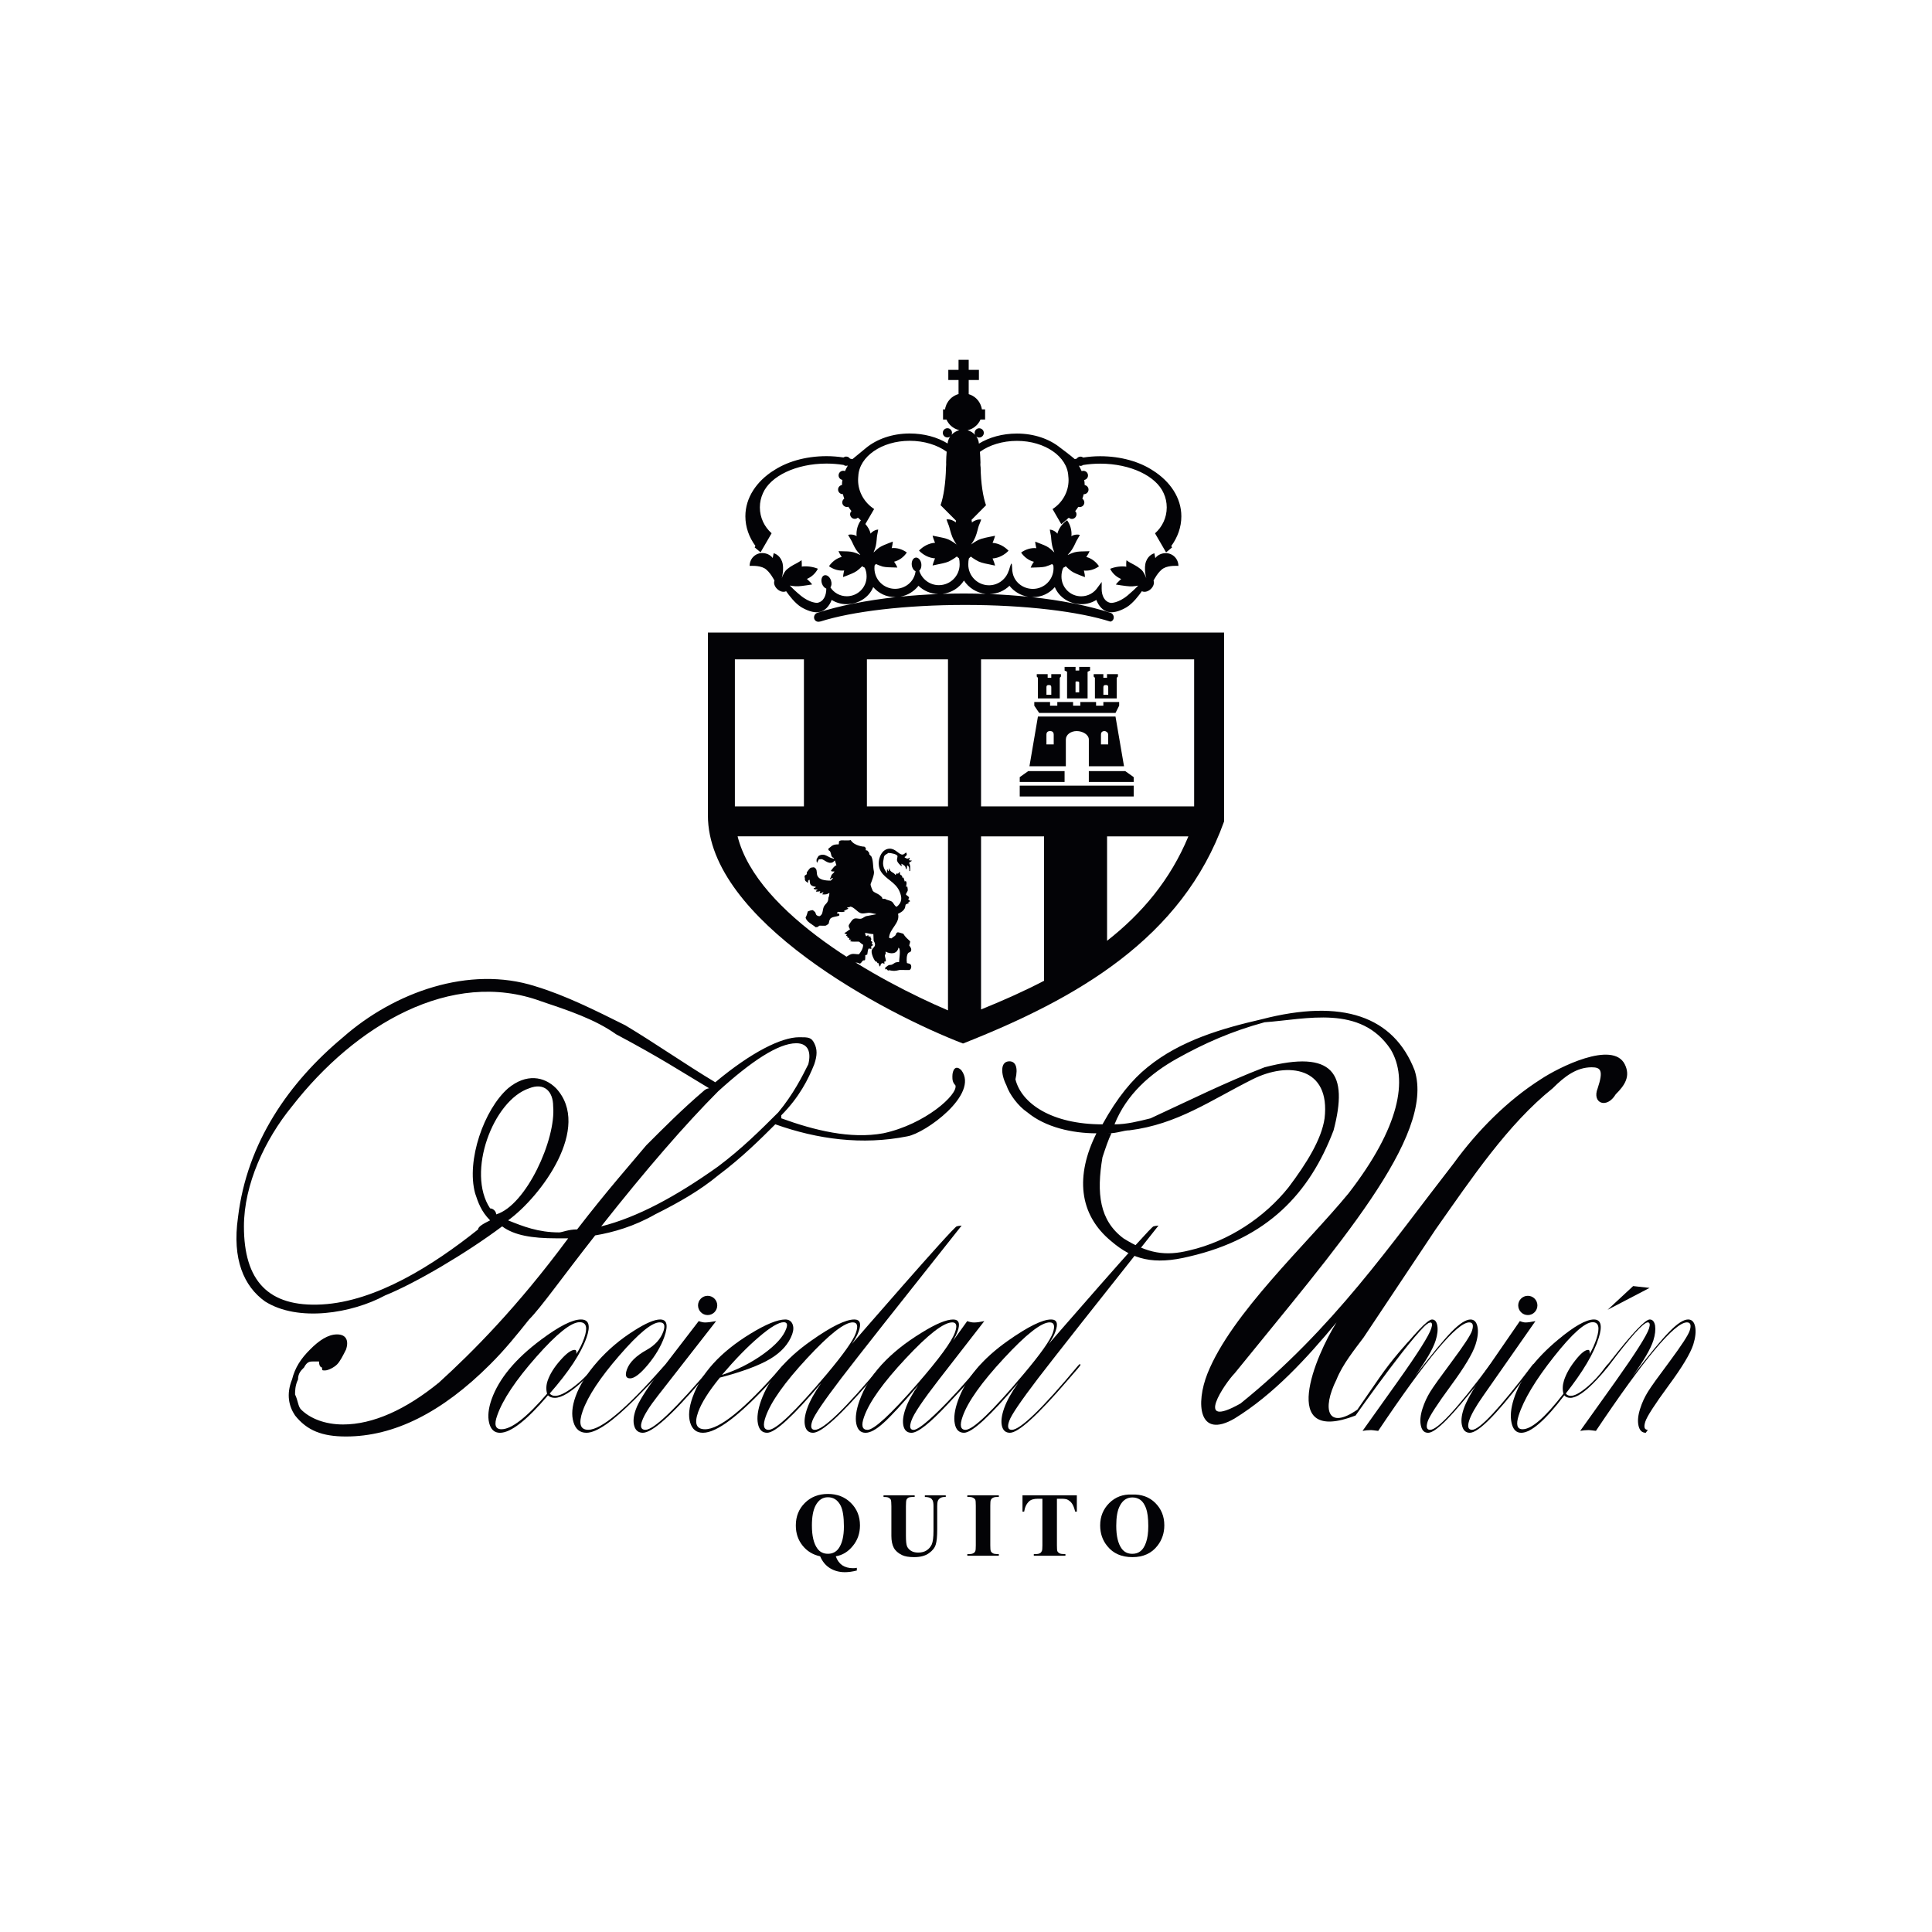 <?xml version="1.0" encoding="utf-8"?>
<!-- Generator: Adobe Illustrator 27.0.0, SVG Export Plug-In . SVG Version: 6.00 Build 0)  -->
<svg version="1.1" id="Layer_1" xmlns="http://www.w3.org/2000/svg" xmlns:xlink="http://www.w3.org/1999/xlink" x="0px" y="0px"
	 viewBox="0 0 1080 1080" style="enable-background:new 0 0 1080 1080;" xml:space="preserve">
<style type="text/css">
	.st0{fill:#030306;}
</style>
<g>
	<g>
		<g>
			<path class="st0" d="M332.7,690.6c-18.43,23.45-30.21,40.25-36.91,46.97c-6.7,8.38-13.43,16.81-21.82,25.14
				c-26.85,26.86-53.66,40.3-80.54,40.3c-13.42,0-21.79-3.34-28.5-11.76c-3.37-5.01-5.06-11.72-1.68-20.12
				c1.68-6.69,5.02-11.73,10.09-16.75c4.98-5.05,10.03-8.44,15.09-8.44c5.01,0,6.68,3.39,5.01,8.44c-1.67,3.34-3.36,6.69-5.01,8.33
				c-1.68,1.73-5.06,3.38-6.73,3.38c-1.68,0-1.68,0-1.68-1.65c0,0-1.69,0-1.69-3.37H175c-1.66,0-3.36,0-5.05,3.37
				c-1.68,1.65-3.35,3.32-3.35,6.69c-1.66,3.35-1.66,6.71-1.66,8.4c1.66,3.36,1.66,6.72,3.34,8.38c5.06,5.06,13.42,8.38,23.49,8.38
				c16.78,0,35.21-8.38,53.68-23.49c18.46-16.79,43.64-41.97,72.17-80.57h-6.75c-13.38,0-23.44-1.64-30.16-6.68
				c-20.15,15.09-48.67,31.86-65.43,38.6c-18.47,10.03-48.68,15.06-67.15,3.34c-11.75-8.4-18.45-23.5-15.09-46.97
				c5.02-41.94,28.53-75.52,58.73-100.69c28.55-25.15,70.44-40.28,107.38-28.53c16.78,5.05,33.57,13.47,50.36,21.83
				c16.76,10.04,33.54,21.8,50.33,31.87c20.12-16.79,36.9-25.18,46.94-25.18c5.07,0,6.74,0,8.41,3.35c1.7,3.38,1.7,6.74,0,11.75
				c-3.34,8.41-8.41,18.45-18.45,28.55v1.67c18.45,6.71,38.62,11.73,57.05,8.37c23.47-5.02,41.96-21.81,40.29-26.82
				c-1.69-1.7-1.69-3.37-1.69-5.06c0-3.34,1.69-6.72,5.04-3.34c10.05,13.41-20.17,35.22-30.22,36.93
				c-25.17,5.03-50.31,1.65-73.81-6.73c-8.4,8.38-18.48,18.45-31.9,28.52c-10.08,8.37-21.82,15.11-35.23,21.81
				C354.49,685.56,342.77,688.91,332.7,690.6 M273.97,682.19c-5.01-5.02-6.7-10.03-8.37-15.09c-5.04-18.45,5.03-46.99,18.43-58.74
				c10.1-8.39,20.15-6.71,26.83,0c20.17,21.84-8.36,60.42-26.83,73.83c8.41,3.38,16.81,6.73,28.52,6.73c1.72,0,5.07-1.67,10.07-1.67
				c16.81-21.83,30.22-36.9,38.61-46.97c10.06-10.07,20.12-20.17,31.89-30.24c1.66-1.67,3.32-1.67,3.32-1.67
				c-16.77-10.04-26.81-16.76-52.01-30.19c-11.73-8.38-26.82-13.39-41.94-18.46c-50.34-18.47-104.01,13.43-139.25,58.73
				c-15.12,18.46-26.88,43.64-26.88,67.13c0,30.22,13.44,45.28,43.64,43.61c30.21-1.68,62.09-21.83,87.26-41.94
				C267.27,685.56,270.63,683.86,273.97,682.19 M273.97,675.49c1.7,0,3.4,1.68,3.4,3.36c16.76-5.03,33.5-41.95,31.85-60.41
				c0-8.41-5.03-13.42-13.42-10.07C275.67,615.08,260.56,655.36,273.97,675.49 M336.06,685.56c20.13-5.04,41.95-16.79,65.43-33.54
				c13.42-10.1,23.5-20.16,33.58-30.22c8.37-10.08,13.43-20.15,16.78-26.87c1.67-6.72,0-11.75-6.73-11.75
				c-10.05,0-25.17,10.09-43.63,26.84C383.05,628.52,361.23,653.67,336.06,685.56 M758.88,787.92c-16.76,11.76-20.12,0-11.75-16.78
				c3.34-8.42,10.11-16.75,15.13-23.48c13.42-20.16,26.87-40.31,40.26-60.42c20.14-28.54,40.28-58.73,65.44-78.88
				c6.7-6.71,13.39-11.74,21.81-11.74c5.02,0,6.69,1.7,3.34,11.74c-3.34,8.38,5.08,11.74,10.08,3.37
				c5.07-5.02,8.41-10.07,5.07-16.79c-6.72-13.43-36.92,1.68-47.01,8.41c-18.45,11.74-35.24,28.52-48.65,47
				c-35.24,45.28-67.12,92.27-119.15,134.22c-26.81,15.11-8.37-11.75-3.34-16.8c57.03-70.49,112.41-132.52,100.67-169.45
				c-11.72-30.18-40.31-40.26-85.54-28.53c-21.84,5.05-45.33,11.72-63.81,26.83c-8.37,6.73-16.81,16.77-25.14,31.9
				c-28.56,0-45.34-11.77-48.65-25.18c1.63-6.73,0-10.06-3.38-10.06c-5.03,0-5.03,6.7-1.66,13.43c1.66,5.02,6.66,11.72,11.71,15.09
				c10.1,8.39,25.19,11.73,38.6,11.73c-11.74,23.51-10.07,45.31,8.4,60.41c11.75,10.06,23.5,13.41,43.64,8.42
				c43.61-10.12,67.12-35.26,80.53-70.49c8.37-31.89,0-45.3-38.58-35.25c-21.83,8.4-41.95,18.47-63.76,28.54
				c-6.74,1.68-13.43,3.36-20.12,3.36c6.69-16.79,20.12-28.54,35.21-36.92c15.1-8.42,30.2-15.11,48.67-20.15
				c23.49-1.67,53.67-10.03,70.46,15.11c10.06,16.78,5.04,43.64-23.51,80.53c-23.47,28.54-65.42,67.1-78.84,100.67
				c-6.7,16.8-5.03,36.91,15.1,25.21c21.83-13.44,40.28-33.57,57.03-53.75c-11.71,18.5-33.01,68.85,10.63,52.07
				c0,0,36.35-51.54,41.67-52.07c5.3-0.49,0.09-0.86,0.09-0.86s-13.79,10.82-28.36,31.69C756.66,790.93,758.88,787.92,758.88,787.92
				 M621.3,633.53h-1.68c4.99,0,8.39-1.67,11.73-1.67c26.86-3.35,45.36-16.78,68.83-28.52c20.11-10.06,43.61-6.73,40.27,21.82
				c-1.69,11.73-10.07,25.19-20.16,38.58c-13.4,16.79-33.55,30.2-55.36,35.22c-13.4,3.4-23.51,1.7-36.92-6.72
				c-13.41-10.05-15.11-25.15-11.73-45.27C617.94,641.92,619.62,636.89,621.3,633.53"/>
			<path class="st0" d="M333.95,763.09c-0.44,1.17-2.99,3.98-7.61,8.42c-6.95,6.59-12.33,9.89-16.18,9.89
				c-1.63,0-2.89-0.46-3.84-1.39c-11.85,13.95-20.78,20.93-26.83,20.93c-3.13,0-5.14-1.84-6.06-5.55c-0.89-3.65-0.41-8.1,1.4-13.24
				c4.11-11.49,13.3-22.58,27.62-33.25c10.08-7.53,17.51-11.3,22.31-11.3c4.48,0,5.5,3.44,3.06,10.3
				c-3.06,8.62-9.89,18.97-20.52,31.08c0.74,0.89,1.74,1.32,3.07,1.32c2.33,0,5.63-1.57,9.86-4.72c4.29-3.14,8.17-6.96,11.72-11.36
				c0.97-1.07,1.56-1.58,1.82-1.58C333.98,762.66,334.04,762.8,333.95,763.09 M326.53,748.12c2.1-5.99,1.29-9-2.52-9
				c-4.73,0-12.83,6.46-24.24,19.4c-11.44,12.95-18.74,23.9-21.83,32.74c-1.86,5.15-1.05,7.7,2.39,7.7c5.61,0,14.1-6.62,25.49-19.87
				c-0.65-2.41-0.53-4.84,0.36-7.41c1.29-3.64,3.62-7.4,7.05-11.26c3.39-3.88,6.07-5.82,8.01-5.82c0.82,0,1.13,0.74,0.93,2.25
				C323.93,754.27,325.37,751.32,326.53,748.12"/>
			<path class="st0" d="M372.69,763.24c-0.33,0.99-6.24,7.25-17.71,18.86c-12.49,12.57-21.53,18.83-27.16,18.83
				c-3.65,0-6.09-1.99-7.26-6c-1.19-3.98-0.8-8.73,1.17-14.24c2.22-6.27,6.31-12.77,12.25-19.51c5.92-6.7,12.73-12.48,20.47-17.33
				c6.53-4.19,11.42-6.25,14.58-6.25c3.86,0,4.63,3.24,2.3,9.81c-1.82,5.13-4.87,10.3-9.11,15.44c-4.27,5.14-7.59,7.67-9.99,7.67
				c-2.36,0-2.95-1.68-1.76-5.02c1.41-3.95,5.14-7.65,11.12-10.94c4.63-2.61,7.72-6.06,9.25-10.31c1.14-3.33,0.5-5.04-2.07-5.04
				c-4.35,0-11.86,6.2-22.53,18.52c-10.69,12.3-17.54,22.66-20.5,31.01c-2.45,7.05-1.44,10.53,3.12,10.53
				c7.21,0,21.09-11.62,41.63-34.9c1.14-1.22,1.81-1.8,2.12-1.8C372.78,762.68,372.81,762.86,372.69,763.24"/>
			<path class="st0" d="M399.35,763.24c-0.14,0.23-0.65,0.85-1.41,1.8l-5.75,6.61c-16.7,19.55-27.66,29.28-32.84,29.28
				c-2.41,0-4.04-1.26-4.78-3.74c-0.74-2.5-0.48-5.6,0.88-9.35c1.55-4.3,5.65-10.9,12.37-19.73l22.76-29.61
				c1.43,0.51,2.6,0.77,3.54,0.77c1.4,0,3.49-0.26,6.2-0.77l-32.59,41.77c-4.71,6.01-7.6,10.68-8.78,13.98
				c-1.23,3.34-0.57,5.03,1.84,5.03c4.69,0,17.03-11.88,37.16-35.57c0.51-0.78,0.89-1.13,1.16-1.13
				C399.41,762.58,399.5,762.8,399.35,763.24"/>
			<path class="st0" d="M438.75,763.38c-0.06,0.25-0.89,1.2-2.43,2.92l-5.51,6.05c-17.51,19.04-30.13,28.58-37.84,28.58
				c-3.63,0-6.01-1.89-7.14-5.65c-1.15-3.75-0.69-8.5,1.32-14.18c4.77-13.4,15.52-25.23,32.19-35.45
				c8.78-5.39,15.34-8.05,19.63-8.05c1.86,0,3.21,0.8,3.96,2.38c0.75,1.61,0.73,3.57-0.09,5.88c-1.94,5.35-5.97,9.95-12.18,13.7
				c-6.23,3.74-15.67,7.23-28.24,10.53c-6.27,7.69-10.3,14.12-12.15,19.26c-2.29,6.45-0.98,9.62,3.84,9.62
				c8.22,0,22.32-11.49,42.4-34.45c1.06-1.18,1.75-1.8,2.19-1.8C438.87,762.8,438.91,763,438.75,763.38 M439.54,742.65
				c0.86-2.34,0.38-3.52-1.44-3.52c-2.76,0-7.36,2.69-13.78,8.19c-6.45,5.45-13.32,12.55-20.76,21.27
				c8.46-2.74,16.18-6.66,23.16-11.67C433.67,751.88,437.97,747.15,439.54,742.65"/>
			<path class="st0" d="M537.57,685.1c-35.34,44.48-57.77,72.9-67.25,85.29c-9.63,12.65-15.04,20.56-16.21,23.87
				c-1.19,3.34-0.72,5.03,1.41,5.03c4.77,0,17.02-11.88,36.82-35.57c0.59-0.75,1.01-1.13,1.25-1.13c0.33,0,0.4,0.22,0.24,0.65
				c-0.13,0.23-0.59,0.85-1.41,1.8l-5.71,6.61c-16.77,19.55-27.51,29.28-32.2,29.28c-2.38,0-3.88-1.3-4.48-3.85
				c-0.62-2.59-0.18-5.89,1.26-9.91c1.43-4.04,4.03-8.73,7.76-14.01c-15.72,18.55-25.76,27.77-30.21,27.77
				c-2.79,0-4.49-1.7-5.15-5.09c-0.68-3.36-0.09-7.68,1.72-12.8c4.38-12.32,13.69-23.48,27.94-33.49
				c11.27-7.98,19.37-11.95,24.19-11.95c3.23,0,4.07,2.23,2.47,6.69c-0.75,2.11-2.03,4.45-3.86,7.06c0,0,57.03-65.83,58.7-65.83
				C535.25,685.53,534.65,685.38,537.57,685.1 M478.41,745.19c1.42-3.98,0.84-5.97-1.71-5.97c-4.67,0-13.22,6.73-25.62,20.14
				c-12.43,13.41-20.11,24.21-23.02,32.45c-1.78,4.97-1.22,7.47,1.61,7.47c4.2,0,14.99-10.36,32.52-31.17
				C471.53,756.96,476.96,749.3,478.41,745.19"/>
			<path class="st0" d="M548.85,763.24c-0.54,1.58-6.94,8.83-19.13,21.77c-9.91,10.61-16.63,15.93-20.18,15.93
				c-2.41,0-3.9-1.3-4.51-3.85c-0.58-2.59-0.19-5.79,1.2-9.7c1.4-4.01,3.83-8.39,7.14-13.1c-8.94,10.47-15.42,17.53-19.52,21.18
				c-4.05,3.66-7.36,5.47-9.99,5.47c-2.79,0-4.48-1.7-5.19-5.09c-0.66-3.36-0.05-7.68,1.77-12.8c5.09-14.33,16.65-27.02,34.73-38.05
				c7.94-4.95,13.85-7.39,17.63-7.39c3.26,0,4.08,2.23,2.48,6.69c-0.45,1.28-1.25,2.97-2.42,5.07l7.82-10.86
				c1.38,0.51,2.65,0.77,3.84,0.77c1.4,0,3.33-0.26,5.72-0.77l-25.48,32.81c-8.87,11.47-13.97,19.03-15.23,22.71
				c-1.29,3.52-0.89,5.27,1.15,5.27c2.1,0,6.64-3.44,13.67-10.29c7.06-6.84,14.73-15.28,23.05-25.28c0.57-0.75,0.99-1.13,1.25-1.13
				C548.97,762.58,549.04,762.8,548.85,763.24 M533.88,744.7c1.3-3.63,0.79-5.48-1.53-5.48c-4.84,0-13.51,6.73-26.06,20.19
				c-12.58,13.44-20.35,24.3-23.25,32.58c-1.75,4.88-1.11,7.3,1.91,7.3c3.59,0,12.86-8.54,27.79-25.64
				C524.97,759.57,532.04,749.96,533.88,744.7"/>
			<path class="st0" d="M647.61,685.1c-35.3,44.48-57.7,72.9-67.23,85.29c-9.62,12.65-15.05,20.56-16.19,23.87
				c-1.21,3.34-0.75,5.03,1.41,5.03c4.72,0,17.04-11.88,36.78-35.57c0.59-0.75,1.03-1.13,1.28-1.13c0.29,0,0.39,0.22,0.25,0.65
				c-0.15,0.23-0.63,0.85-1.42,1.8l-5.71,6.61c-16.77,19.55-27.53,29.28-32.21,29.28c-2.42,0-3.89-1.3-4.5-3.85
				c-0.6-2.59-0.15-5.89,1.26-9.91c1.45-4.04,4.02-8.73,7.76-14.01c-15.72,18.55-25.76,27.77-30.21,27.77
				c-2.77,0-4.52-1.7-5.15-5.09c-0.67-3.36-0.09-7.68,1.74-12.8c4.37-12.32,13.67-23.48,27.88-33.49
				c11.33-7.98,19.39-11.95,24.22-11.95c3.25,0,4.06,2.23,2.44,6.69c-0.72,2.11-2,4.45-3.83,7.06c0,0,57.04-65.83,58.67-65.83
				C645.3,685.53,644.71,685.38,647.61,685.1 M588.5,745.19c1.4-3.98,0.8-5.97-1.72-5.97c-4.68,0-13.25,6.73-25.64,20.14
				c-12.44,13.41-20.12,24.21-23.01,32.45c-1.77,4.97-1.23,7.47,1.6,7.47c4.16,0,14.98-10.36,32.49-31.17
				C581.62,756.96,587.01,749.3,588.5,745.19"/>
			<path class="st0" d="M833.53,763.24c-0.45,1.58-6.18,8.83-17.05,21.77c-8.95,10.61-14.99,15.93-18.16,15.93
				c-2.12,0-3.44-1.3-4.02-3.91c-0.61-2.63-0.32-5.83,0.89-9.64c1.09-3.36,2.52-6.47,4.29-9.34c1.8-2.91,5.86-8.56,12.21-17.09
				c6.67-8.96,10.4-14.64,11.18-17.11c0.95-3.06,0.48-4.62-1.55-4.62c-6.81,0-23.79,20.24-50.9,60.65
				c-2.16-0.28-3.51-0.45-3.96-0.45c-1.67,0-3.26,0.17-4.79,0.45l19.71-27.66c11.23-15.79,17.45-25.65,18.69-29.6
				c0.75-2.24,0.52-3.39-0.63-3.39c-2.4,0-9.66,8.1-21.81,24.16c-0.69,1.01-1.19,1.51-1.47,1.57c-0.25,0-0.28-0.21-0.22-0.66
				c0.19-0.37,0.37-0.66,0.6-0.91l2.22-2.78c12.03-15.36,19.29-23,21.74-23c1.6,0,2.56,1.16,2.97,3.44
				c0.39,2.31,0.08,5.09-0.95,8.32c-1.51,4.77-5.41,11.43-11.59,19.92c9.39-12.19,16.25-20.5,20.64-24.99
				c4.44-4.47,7.9-6.69,10.43-6.69c2.07,0,3.34,1.34,3.9,3.99c0.58,2.7,0.2,6.06-1.06,10c-1.58,5-6.2,12.66-13.76,22.95
				c-7.75,10.54-12.11,17.27-13.03,20.15c-0.96,3.06-0.51,4.59,1.39,4.59c4.2,0,15.12-11.88,32.87-35.57
				c0.48-0.78,0.79-1.13,1.06-1.13C833.63,762.58,833.7,762.8,833.53,763.24"/>
			<path class="st0" d="M857.43,763.24c-0.08,0.23-0.54,0.85-1.26,1.8l-5.08,6.61c-15.03,19.55-24.81,29.28-29.46,29.28
				c-2.16,0-3.63-1.26-4.27-3.74c-0.72-2.5-0.46-5.6,0.76-9.35c1.38-4.3,5.09-10.9,11.07-19.73l20.41-29.61
				c1.28,0.51,2.35,0.77,3.19,0.77c1.22,0,3.09-0.26,5.53-0.77l-29.19,41.77c-4.21,6.01-6.88,10.68-7.9,13.98
				c-1.03,3.34-0.5,5.03,1.7,5.03c4.12,0,15.22-11.88,33.25-35.57c0.48-0.78,0.83-1.13,1.08-1.13
				C857.53,762.58,857.59,762.8,857.43,763.24"/>
			<path class="st0" d="M899.2,763.09c-0.4,1.17-2.7,3.98-6.85,8.42c-6.21,6.59-11.06,9.89-14.52,9.89c-1.41,0-2.55-0.46-3.38-1.39
				c-10.6,13.95-18.64,20.93-24.07,20.93c-2.8,0-4.61-1.84-5.41-5.55c-0.81-3.65-0.41-8.1,1.22-13.24
				c3.68-11.49,11.93-22.58,24.77-33.25c9.02-7.53,15.68-11.3,20.02-11.3c3.98,0,4.88,3.44,2.7,10.3
				c-2.7,8.62-8.85,18.97-18.39,31.08c0.66,0.89,1.61,1.32,2.76,1.32c2.08,0,5.05-1.57,8.85-4.72c3.81-3.14,7.3-6.96,10.49-11.36
				c0.85-1.07,1.4-1.58,1.64-1.58C899.21,762.66,899.28,762.8,899.2,763.09 M892.52,748.12c1.91-5.99,1.16-9-2.22-9
				c-4.27,0-11.52,6.46-21.73,19.4c-10.25,12.95-16.79,23.9-19.62,32.74c-1.61,5.15-0.9,7.7,2.19,7.7c5.02,0,12.63-6.62,22.84-19.87
				c-0.63-2.41-0.49-4.84,0.3-7.41c1.18-3.64,3.28-7.4,6.34-11.26c3.05-3.88,5.43-5.82,7.15-5.82c0.76,0,1.02,0.74,0.83,2.25
				C890.18,754.27,891.49,751.32,892.52,748.12"/>
			<path class="st0" d="M920.01,800.93c-2.12,0-3.45-1.3-4.06-3.91c-0.6-2.63-0.31-5.83,0.94-9.64c1.05-3.36,2.51-6.47,4.29-9.34
				c1.79-2.91,5.86-8.56,12.24-17.09c6.63-8.96,10.33-14.64,11.13-17.11c1-3.06,0.45-4.62-1.53-4.62
				c-6.85,0-23.82,20.24-50.89,60.65c-2.22-0.28-3.52-0.45-3.98-0.45c-1.68,0-3.28,0.17-4.81,0.45l19.74-27.66
				c11.21-15.79,17.46-25.65,18.74-29.6c0.68-2.24,0.48-3.39-0.71-3.39c-2.39,0-9.64,8.1-21.74,24.16c-0.75,1.01-1.22,1.51-1.5,1.57
				c-0.22,0-0.3-0.21-0.2-0.66c0.15-0.37,0.37-0.66,0.58-0.91l2.2-2.78c12.02-15.36,19.29-23,21.76-23c1.58,0,2.57,1.16,3,3.44
				c0.32,2.31,0.03,5.09-0.99,8.32c-1.54,4.77-5.44,11.43-11.6,19.92c9.37-12.19,16.24-20.5,20.68-24.99
				c4.39-4.47,7.83-6.69,10.39-6.69c2.05,0,3.36,1.34,3.9,3.99c0.56,2.7,0.19,6.06-1.03,10c-1.61,5-6.21,12.66-13.81,22.95
				c-7.73,10.54-12.08,17.27-13,20.15c-0.99,3.06-0.52,4.59,1.39,4.59"/>
			<path class="st0" d="M400.95,729.72c0,2.98-2.41,5.41-5.38,5.41c-2.96,0-5.37-2.43-5.37-5.41c0-2.93,2.41-5.36,5.37-5.36
				C398.53,724.36,400.95,726.78,400.95,729.72"/>
			<path class="st0" d="M859.42,729.72c0,2.98-2.39,5.41-5.35,5.41c-2.99,0-5.38-2.43-5.38-5.41c0-2.93,2.39-5.36,5.38-5.36
				C857.03,724.36,859.42,726.78,859.42,729.72"/>
			<path class="st0" d="M467.21,869.98c0.77,2.22,1.99,3.87,3.59,5.01c1.63,1.07,3.65,1.64,6.06,1.64c0.69,0,1.35-0.05,2.12-0.21
				v1.5c-2.51,0.66-4.73,0.94-6.71,0.94c-3.1,0-5.87-0.75-8.3-2.24c-2.41-1.49-4.26-3.71-5.5-6.64c-4.07-0.87-7.37-2.89-9.85-6.02
				c-2.51-3.15-3.75-6.87-3.75-11.23c0-5.03,1.69-9.26,5.06-12.59c3.39-3.36,7.68-5.02,12.89-5.02c5.19,0,9.49,1.67,12.84,5.02
				c3.4,3.36,5.07,7.57,5.07,12.59c0,4.35-1.32,8.24-3.98,11.43C474.13,867.42,470.96,869.37,467.21,869.98 M462.8,836.97
				c-2.99,0-5.27,1.57-6.91,4.68c-1.36,2.61-2.03,6.32-2.03,11.13c0,5.78,1.02,10.1,3.07,12.89c1.41,1.93,3.35,2.9,5.87,2.9
				c2.52,0,4.5-0.97,5.91-2.87c2.02-2.71,3.04-6.86,3.04-12.39c0-5.39-0.61-9.33-1.89-11.78
				C468.25,838.5,465.93,836.97,462.8,836.97"/>
			<path class="st0" d="M493.92,835.89h17.39v0.92h-0.85c-1.32,0-2.22,0.16-2.73,0.42c-0.46,0.31-0.8,0.65-0.99,1.11
				c-0.21,0.51-0.32,1.71-0.32,3.61v16.55c0,3.03,0.21,4.99,0.66,6c0.46,0.97,1.23,1.81,2.26,2.45c1.04,0.64,2.38,0.95,3.96,0.95
				c1.83,0,3.39-0.38,4.68-1.22c1.27-0.82,2.24-1.95,2.9-3.38c0.63-1.47,0.95-3.98,0.95-7.57v-13.78c0-1.52-0.18-2.57-0.48-3.21
				c-0.34-0.64-0.74-1.08-1.22-1.31c-0.73-0.39-1.77-0.61-3.13-0.61v-0.92h11.69v0.92h-0.7c-0.97,0-1.76,0.22-2.38,0.61
				c-0.64,0.39-1.09,0.91-1.39,1.67c-0.19,0.53-0.31,1.48-0.31,2.85v12.85c0,3.96-0.25,6.82-0.81,8.56
				c-0.51,1.78-1.75,3.41-3.79,4.86c-2.06,1.5-4.81,2.22-8.3,2.22c-2.91,0-5.19-0.37-6.76-1.15c-2.21-1.07-3.72-2.42-4.62-4.1
				c-0.88-1.69-1.34-3.87-1.34-6.68v-16.55c0-1.92-0.12-3.14-0.34-3.61c-0.2-0.46-0.6-0.8-1.12-1.11c-0.51-0.3-1.5-0.44-2.93-0.42
				V835.89z"/>
			<path class="st0" d="M558.35,868.73v0.94h-17.61v-0.94h1.11c0.97,0,1.76-0.14,2.36-0.53c0.41-0.2,0.79-0.61,1.02-1.19
				c0.16-0.39,0.25-1.43,0.25-3.13v-22.22c0-1.73-0.09-2.8-0.25-3.21c-0.19-0.45-0.57-0.82-1.11-1.12
				c-0.61-0.35-1.32-0.51-2.27-0.51h-1.11v-0.92h17.61v0.92h-1.12c-0.97,0-1.74,0.2-2.34,0.55c-0.42,0.23-0.77,0.6-1.03,1.18
				c-0.19,0.4-0.28,1.43-0.28,3.11v22.22c0,1.72,0.09,2.8,0.3,3.23c0.18,0.46,0.54,0.82,1.09,1.15c0.56,0.32,1.33,0.47,2.26,0.47
				H558.35z"/>
			<path class="st0" d="M601.96,835.89v9.14h-0.92c-0.55-2.12-1.12-3.62-1.79-4.54c-0.61-0.93-1.51-1.66-2.63-2.24
				c-0.62-0.27-1.72-0.44-3.25-0.44h-2.54v26.07c0,1.72,0.07,2.8,0.25,3.23c0.2,0.46,0.57,0.82,1.09,1.15
				c0.61,0.32,1.35,0.47,2.3,0.47h1.11v0.94H577.9v-0.94h1.15c0.97,0,1.74-0.14,2.34-0.51c0.44-0.22,0.77-0.63,1.02-1.21
				c0.2-0.39,0.3-1.43,0.3-3.13v-26.07h-2.52c-2.24,0-3.9,0.48-4.95,1.48c-1.43,1.35-2.35,3.25-2.73,5.74h-0.93v-9.14H601.96z"/>
			<path class="st0" d="M632.73,835.45c5.36-0.2,9.75,1.37,13.08,4.7c3.36,3.36,5.05,7.5,5.05,12.52c0,4.27-1.26,8.06-3.75,11.3
				c-3.32,4.35-8.02,6.48-14.05,6.48c-6.08,0-10.78-2.04-14.07-6.17c-2.68-3.24-3.99-7.09-3.99-11.59c0-4.98,1.74-9.15,5.13-12.52
				C623.54,836.82,627.72,835.25,632.73,835.45 M633.01,837.08c-3.05,0-5.41,1.54-7.03,4.73c-1.37,2.58-1.99,6.28-1.99,11.15
				c0,5.72,1.03,9.99,3.04,12.74c1.43,1.92,3.38,2.89,5.93,2.89c1.69,0,3.13-0.42,4.26-1.25c1.51-1.06,2.63-2.77,3.42-5.1
				c0.82-2.33,1.26-5.36,1.26-9.12c0-4.45-0.45-7.82-1.26-10.01c-0.84-2.2-1.9-3.79-3.17-4.68
				C636.19,837.54,634.68,837.08,633.01,837.08"/>
		</g>
		<path class="st0" d="M395.72,455.81c0,58.73,98.96,110.75,142.6,127.52c63.76-25.14,122.51-58.75,145.95-124.15V353.6H395.72
			V455.81z M618.86,525.91v-58.38h45.46C654.24,491.84,638.36,510.66,618.86,525.91z M548.41,368.57h119.12v82.21H548.41V368.57z
			 M548.41,467.53h35.23v80.73c-11.26,5.86-23.11,11.13-35.23,16.03V467.53z M529.93,564.8c-38.28-16.31-106.68-53.66-117.61-97.28
			h117.61V564.8z M484.61,368.57h45.32v82.21h-45.32V368.57z M449.4,368.57v82.21H410.8v-82.21H449.4z"/>
		<path class="st0" d="M509.54,481.38v-0.52c-0.32,0.11-0.18,0.04-0.37,0.19c-0.53-0.06-0.74-0.1-1.04-0.19
			c0.08-0.54,0.01-0.44,0.33-0.7c0-0.22,0.04-0.49,0.04-0.74c-0.36,0.19-0.67,0.33-0.9,0.57c-0.94-0.06-1.17-0.27-1.78-0.57
			c-0.05-0.1-0.12-0.23-0.18-0.35c0.71-0.34,0.79-0.66,1.27-1.23c-0.05-0.63-0.09-0.89-0.37-1.23c-0.54,0-1.23,1.45-2.65,1.04
			c-2.04-0.6-4.06-4.11-7.92-3.04c-4.21,1.19-6.19,8.25-3.57,12.51c2.69,4.39,7.99,5.83,10.34,10.97c1.76,3.91,1.4,6.5-1.48,8.81
			c-1.25-0.32-1.68-2.13-2.64-2.83c-1.06-0.79-2.71-0.8-3.84-1.59c-0.48,0-0.94,0-1.4,0c-0.18-0.12-0.22-0.7-0.37-0.91
			c-0.32-0.4-1.17-1.09-1.57-1.39c-1.18-0.81-2.59-1.15-3.54-2.16c-0.04-0.12-1.48-3.15-1.21-3.88c0.44-1.22,2.2-5.34,1.83-7.03
			c-0.66-2.9-0.25-5.76-1.39-8.3c-0.39-0.41-0.79-0.83-1.21-1.26c0-0.23,0-0.47,0-0.69c-0.2-0.48-0.77-0.95-1.03-1.38
			c-0.31-0.08-0.6-0.15-0.91-0.21c0-0.4,0-0.85,0-1.25c-0.44-0.39-0.48-0.68-1.2-0.84c0.04,0.08,0.1,0.11,0.1,0.11
			s-5.27-0.34-7.31-3.64l0.05-0.07c-1.68,0.53-5.19-0.08-5.86,0.31c-0.41,0.16-0.41,0.17-0.71,0.35c-0.06,0.57-0.14,1.18-0.19,1.76
			c-3.76-0.03-3.81,1.02-5.83,2.45c0.1,1.37,0.66,0.84,1.04,1.61c0.78,1.43,0.28,3.16,2.11,3.53c0,0.12,0,0.23,0,0.37
			c-3.05-0.13-4.81-3.43-8.28-1.66c-0.74,0.39-0.89,1.35-1.4,1.95c-0.05,0.61-0.11,1.38,0.13,1.75v0.37
			c0.2-0.11,0.82-1.48,1.08-1.96c0.53-0.04,1.04-0.1,1.59-0.15c1.69,0.41,3.71,2.92,6.15,1.79c0.44-0.18,0.83-0.79,1.25-1.06
			c0.33,0.82,0.55,1.93,0.86,2.67c-1.6,0.74-1.91,1.78-3.01,2.97c0.1,0.31,0,0.17,0.16,0.36c0.37,0.21,1.17,0.21,1.78,0.17
			c-0.34,0.88-1.14,1.2-1.61,1.92c-0.37,0.63-0.38,1.45-0.87,1.94v0.54c0.39-0.21,0.76-0.39,1.05-0.73h0.53v0.22
			c-0.43,0.38-0.82,0.8-1.21,1.22c-3.29,0.01-6.44-0.47-7.42-2.69c-0.57-1.28-0.13-2.88-0.88-3.9c-0.26-0.46-0.64-0.52-1.04-0.88
			c-0.5,0.07-1.55,0.11-1.93,0.33c-0.41,0.2-1.74,1.9-1.94,2.29h-0.16c-0.03,0.4-0.03,0.84-0.03,1.26
			c-0.28,0.41-1.17,0.46-1.22,1.21c-0.1,0.54,0.39,1.09,0.14,1.59c0.14,1.26,0.91,1.28,1.58,1.96c0.53-0.34,0.29-0.47,0.16-1.07
			c0.37-0.22,0.36-0.09,0.56-0.53h0.38c0.08,0.34,0.11,1.16,0.13,1.23c0.05,1.98,1.63,2.39,3.37,2.68
			c-0.24,0.52-0.55,0.62-1.25,0.68c0.07,0.2,0.12,0.37,0.17,0.54c0.71,0.21,1.04,0.35,1.95,0.35v0.2c-0.3,0.15-0.61,0.33-0.91,0.51
			c0.04,0.1,0.13,0.23,0.19,0.37c0.62,0.04,1.41,0.05,1.77-0.17c0.16,0,0.36,0.01,0.55,0.01c-0.19,0.53-0.29,0.45-0.39,1.06
			c0.92,0,1.35-0.1,1.78-0.52c0.1,0,0.23,0,0.37,0c-0.14,0.48-0.21,0.61-0.57,0.89v0.34c2.47,0.03,2.47-0.1,3.89-0.86
			c0.06,0.29-0.17,2.12-0.54,2.66c-0.04,3.17-1.77,3.18-2.66,5.27c-0.53,1.2-0.43,3.29-1.25,4.21c-0.28,0.54-0.65,0.53-1.06,0.88
			c-0.51-0.06-0.93-0.11-1.26-0.36c-0.92-0.36-0.71-1.19-1.21-1.96c-0.42-0.34-0.83-0.7-1.26-1.07c-1.16,0.04-1.94,0.37-2.81,0.72
			c-0.42,1.19-0.58,2.38-1.24,3.34c0.33,2.48,4.01,3.99,5.6,5.49c1.73-0.03,1.27-0.5,2.13-0.87c1.12,0.02,2.24,0.02,3.34,0.02
			c0.67-0.17,1.26-0.72,1.76-1.06c0.27-0.62,0.34-1.91,0.76-2.46c0.54-1.53,3.71-1.45,5.08-2.1c0.14-0.28,0.05-0.15,0.23-0.34
			c-0.12-0.94-0.43-0.89-1.44-0.85c0.15-0.5,0.33-0.57,0.53-0.92c0.79-0.13,2.71,0.36,3.55-0.16c0.11,0,0.24,0,0.34,0
			c-0.27-0.41,0.05-0.18-0.54-0.34c0.11-0.08,2.22-1.06,2.49-1.24c-0.18-0.7-0.2-0.2-0.51-0.5c-0.07-0.07-0.15-0.12-0.2-0.18
			c0.6-0.1,1.52-0.22,1.96-0.53c1.85,0.26,3.72,2.78,5.43,3.55c1.83,0.82,3.86-0.44,6.01,0.03c0.81,0.19,1.99,0.44,2.82,0.56
			c0,0.06,0,0.11,0,0.15c-1.83,0.36-3.65,0.72-5.5,1.05c-0.93,0.29-1.85,1.17-2.65,1.36c-1.4,0.46-3.27-0.72-4.56,0.35
			c-0.47,0.18-2.09,2.52-2.31,2.97c-0.62,0.95,0.19,2.07,0.53,2.66c-1.2,0.63-1.86,1.55-3.18,2.09c0.32,0.41,0.76,0.57,1.38,0.74
			c-0.18,0.49,0,0.33-0.51,0.51c0.22,0.4,0.35,0.29,0.7,0.53h0.16c0.12,0.34-0.08,0.23-0.16,0.34c0.24,0.51,0.6,0.61,1.21,0.74
			c-0.06,0.27-0.11,0.56-0.18,0.86c0.39,0,0.82,0,1.25,0c-0.22,0.44-0.17,0.32-0.54,0.54c0,0.11,0,0.24,0,0.37
			c1.65,0.36,3.16,0.1,4.92,0.2c0.61,0.62,1.52,1.27,2.27,1.75c-0.07,2.37-1.28,3.85-2.3,5.27c-1.35,0.13-2.77-0.47-4.41-0.02
			c-1.21,0.33-2.28,1.39-3.36,1.74c-0.96,0.35-1.28-0.18-2.11,0.33c-0.5,0.35-0.64,0.94-1.24,1.25c-0.11,0.3-0.04,0.18-0.19,0.33
			c0,0.32,0,0.62,0,0.91c0.19-0.14,0.36-0.25,0.55-0.36c0.33,0.46,0.54,0.35,0.68,1.04c1.23-0.16,3.31,0.68,4.96,0.23
			c1.26-0.35,4.12-1.39,5.45-0.18c1.04-0.22,1.18-1.3,1.94-1.74c0.55-0.31,0.71,0.08,1.07-0.31c0.13-0.31,0.17-2,0.17-2.68
			c0.36-0.09,0.71-0.23,1.08-0.35c0.18-0.82,0.27-2.62,0.72-3.33c0.24-0.14,0.9,0.14,1.6,0.17c0-0.47,0-0.79-0.18-1.05
			c0.18-0.83,0.35-0.49,0.88-0.88c0.15-0.17,0.06-0.04,0.2-0.36c-0.25-0.18-0.39-0.36-0.69-0.52c0.08-0.54,0.02-0.42,0.34-0.69
			c-0.18-0.73-0.34-0.75-0.88-1.06c0.07-0.52,0.09-0.61,0.36-0.91c-0.38-0.87-0.55-0.46-0.53-1.59c-0.34,0.07-0.34,0.03-0.51,0.18
			c-0.74-0.15-0.66-0.11-0.7-0.85c-0.6,0.18-0.63,0.46-1.25,0.65c-0.29-0.58-0.53-1-0.53-1.92c1.48,0.2,2.86,0.67,4.59,0.73
			c0.08,1.19,0.1,2.35,0.14,3.54c0.25,0.76,1.05,1.58,0.71,2.81c-0.28,1.06-1.23,1.37-1.59,2.31c-1,1.52,1.22,6.16,2.07,6.69
			c0.22,0.33,0.09-0.02,0.36-0.17c0.22,0.44,0.45,0.67,0.7,1.05c0.21,0,0.35,0,0.53,0c0.09,0.75,0.28,1.36,0.68,1.77v0.17
			c0.46-0.28,0.27-0.79,0.56-1.24c0.31-0.75,1.32-1.03,1.75-0.31h0.32c-0.01-0.43-0.1-0.81-0.15-1.22c0.46-0.07,0.61-0.1,0.9-0.19
			c0.02-1.27-0.42-2.08-0.53-2.99c-0.11-0.94,0.74-1.15,0.38-1.94v-0.52c2.89,1.56,6.48,1.45,7.22-2.25
			c0.07,0.06,0.13,0.13,0.13,0.19c1.29,0.77,0.13,6.63,0.2,7.92c-2.68,0.02-2.42,0.69-3.91,1.38c-0.66,0.35-1.3,0.08-1.92,0.37
			c-0.66,0.27-1.16,0.91-1.77,1.21c-0.11,0.28-0.04,0.18-0.17,0.35c0,0.31,0,0.58,0,0.87c0.3-0.16,0.27-0.23,0.66-0.34
			c0.38,0.37,0.75,0.73,0.91,0.9c0.37,0.18,0.11-0.29,0.68-0.17c2.5,0.49,3.12,0.5,5.8-0.16c1.86,0.01,3.66,0.04,5.48,0.04
			c1.11-0.37,1.47-2.66,0.37-3.36c-0.48-0.3-1.31-0.37-1.75-0.53c-0.32-1.73-0.18-4.52,0.71-5.63c0.32-0.39,1.15-0.39,1.44-0.9
			c0.79-1.41-0.38-2.58-0.88-3.34c-0.03-0.02,0.53-1.48,0.55-2.27c-1.43-1.36-2.85-2.48-3.85-4.26c-0.9-0.22-2.88-1.02-3.32-0.72
			c-0.81,0.34-0.51,0.69-0.93,1.38c-0.49,0.81-1.71,1.2-2.29,1.93c-0.8-0.02-0.96-0.1-1.41-0.35c0.19-5.06,6.34-8.22,5-13.38
			c1.67-0.77,3.08-1.64,3.88-3.31c0.13-0.6,0.27-1.18,0.37-1.78c0.22-0.31,1.45-0.69,1.77-0.87c-0.14-0.38-0.14-0.28-0.34-0.53
			c0.39-0.15,0.71-0.34,1.06-0.5c-0.19-0.57-0.59-0.82-1.06-1.08c0.18-0.46,0.2-0.46,0.53-0.71c-0.21-1.19-1.12-1.19-1.73-1.94
			c-0.29-0.26,0.73-1.61,0.91-2.11c0.19-0.82-0.14-1.83-0.21-2.49c-0.28,0.13-0.15,0.05-0.32,0.2c-0.15,0-0.23,0-0.38,0
			c0.16-1.16,0.64-2.29-0.12-3.16c-0.2-0.3-0.3,0.16-0.55,0.33c-0.27-0.73-0.56-1.61-0.71-2.28c-0.23,0-0.46,0-0.68,0
			c-0.13-1.69-0.74-1.04-1.21-1.77c-0.36-0.53,0.09-0.79-0.17-1.24c-0.24-0.4-0.82,0.71-1.11,0.88c-0.11-0.08-0.38-0.33-0.68-0.17
			c-0.23,0.11-0.44,0.67-0.7,0.85c-0.88-1.67-3.06-1.41-3.35-3.72h-0.14c-0.2,0.55-0.2,1.15-0.35,1.41
			c-0.07,0.06-0.15,0.14-0.19,0.18c-0.18-0.41-0.31-0.5-0.37-1.07h-0.18c-0.15,0.41-0.28,1.17,0,1.61v0.31h-0.34
			c-1.32-1.97-2.55-4.11-1.72-7.39c0.22-0.86,0.11-1.46,0.52-2.1c0.5-0.74,1.5-1,2.13-1.58c1.67,0,4.69,0.7,5.08,1.61
			c0.27,0.5-0.39,1.82-0.18,2.64c0.38,1.4,1.43,2.1,2.27,3.02c0.18,0,0.35,0.02,0.55,0.02c-0.14-0.24-0.2-0.37-0.37-0.54
			c0.01-0.25,0.01-0.48,0.01-0.73c1.16,0.73,2.45,1.1,2.45,3.03h0.34c0.28-0.57,0.38-1.17,0.36-2.09c1.25,0.37,1.32,1.93,1.23,3.15
			c0.11,0,0.25,0.01,0.36,0.01c0.04-0.07,0.11-0.13,0.14-0.19c0.05-1.65,0.14-3.35-0.65-4.23
			C508.35,482.01,509.12,481.62,509.54,481.38z M482.8,473.14v0.03c0-0.06-0.02-0.06,0-0.1C482.8,473.07,482.8,473.11,482.8,473.14z
			"/>
		<g>
			<polygon class="st0" points="633.74,445.24 633.74,439.18 570.04,439.18 570.04,445.24 633.74,445.24 			"/>
			<polygon class="st0" points="570.04,437.13 570.04,434.42 574.81,431.04 595.11,431.04 595.11,437.13 570.04,437.13 			"/>
			<polygon class="st0" points="633.74,437.13 633.74,434.42 629,431.04 608.66,431.04 608.66,437.13 633.74,437.13 			"/>
			<polygon class="st0" points="616.78,392.44 616.78,394.47 612.71,394.47 612.71,392.44 603.91,392.44 603.91,394.47 
				599.86,394.47 599.86,392.44 591.04,392.44 591.04,394.47 586.99,394.47 586.99,392.44 578.17,392.44 578.17,394.47 
				580.91,398.54 623.57,398.54 625.62,394.47 625.62,392.44 616.78,392.44 			"/>
			<path class="st0" d="M628.33,428.33l-4.76-27.77h-43.36l-4.74,27.77h20.34v-14.91c0-2.71,2.71-4.74,6.07-4.74
				c3.43,0,6.79,2.03,6.79,4.74v14.91H628.33L628.33,428.33L628.33,428.33z M589.03,416.13h-4.07v-5.42c0-1.36,0.69-2.03,2.03-2.03
				c1.37,0,2.04,0.67,2.04,2.03V416.13L589.03,416.13L589.03,416.13z M615.45,410.71c0-1.36,0.66-2.03,2.03-2.03
				c0.68,0,2.01,0.67,2.01,2.03v5.42h-4.04V410.71L615.45,410.71z"/>
			<path class="st0" d="M580.21,390.4h12.21v-11.52l0.64-0.68v-1.34h-5.39v2.02h-2.02v-2.02h-6.09v1.34l0.64,0.68V390.4
				L580.21,390.4L580.21,390.4z M584.96,384.32c0-1.38,0.69-1.38,1.35-1.38c0.68,0,1.37,0,1.37,1.38v4.06h-2.71V384.32
				L584.96,384.32z"/>
			<path class="st0" d="M596.49,390.4h11.48v-14.89l1.37-0.67v-2.04h-6.06v2.04h-2.04v-2.04h-6.12v2.04l1.38,0.67V390.4
				L596.49,390.4L596.49,390.4z M601.23,381.6c0-0.68,0-0.68,0.64-0.68c0.71,0,1.4,0,1.4,0.68v5.41h-2.04V381.6L601.23,381.6z"/>
			<path class="st0" d="M618.83,376.86v2.02h-2.05v-2.02h-5.4v1.34l0.69,0.68v11.52h12.18v-11.52l0.68-0.68v-1.34H618.83
				L618.83,376.86L618.83,376.86z M619.5,388.38h-2.71v-4.06c0-1.38,0.7-1.38,1.38-1.38c0.67,0,1.34,0,1.34,1.38V388.38
				L619.5,388.38z"/>
		</g>
		<path class="st0" d="M651.65,309.21c-2.32,0-4.52,1.02-5.83,2.76l-0.51-2.67c0,0-3.21,0.66-4.66,4.54
			c-1.45,3.84,0.14,9.43,0.14,9.43s-0.83-2.41-2.01-3.97c-1.19-1.61-4.25-3.35-5.85-4.15c-1.62-0.79-3.23-1.95-3.23-1.95
			s-0.07,0.41-0.14,1.5c-0.04,1.27,0.05,2.07,0.05,2.07c-2.93-0.41-6.33,0.09-9.03,1.19c1.15,2.35,3.34,4.55,6.17,5.71
			c0,0-1.03,0.86-1.96,1.87c-0.79,0.82-1.02,1.21-1.02,1.21s2.01,0.31,2.99,0.47c1,0.13,4.33,0.69,6.32,0.55
			c1.08-0.08,2.26-0.22,3.19-0.41c-1.41,1.49-3.38,3.36-5.89,5.46c-5.37,4.47-9.43,4.21-9.43,4.21c-3.54-0.6-5.12-4.05-5.12-7.89
			l0.02-3.81l-2.3,3.1c-1.97,2.98-5.35,4.91-9.17,4.91c-6.11,0-11.02-4.92-11.02-11.03c0-1.78,0.3-3.45,1.02-4.95
			c0.52-0.21,0.99-0.48,1.39-0.83c0.58,0.57,1.78,1.75,3.14,2.74c1.42,1.03,4.22,2.05,5.05,2.39c0.87,0.32,2.53,0.95,2.53,0.95
			s0-0.45-0.13-1.5c-0.21-1.3-0.47-2.17-0.47-2.17c3.05,0.32,6.16-0.69,8.46-2.39c-1.58-2.39-4.15-4.47-7.13-5.21
			c0,0,0.55-0.7,1.18-1.83c0.52-0.94,0.66-1.39,0.66-1.39s-1.8,0.07-2.69,0.08c-0.87,0.01-3.87,0.01-5.59,0.51
			c-1.59,0.44-3.1,1.12-3.83,1.5c0-0.04-0.04-0.07-0.04-0.12c0.54-0.56,1.51-1.64,2.41-3.01c1.31-2.01,2.19-4.44,2.68-5.16
			c0.47-0.75,1.67-2.88,1.67-2.88s-1.12-0.42-2.65-0.11c-1.62,0.31-2.1,0.82-2.1,0.82c0.34-3.17-0.63-6.5-2.41-8.93
			c-2.51,1.67-4.65,4.45-5.45,7.53c0,0-0.29-0.65-1.66-1.48c-1.37-0.82-2.56-0.81-2.56-0.81s0.4,2.42,0.61,3.29
			c0.19,0.85,0.19,3.45,0.74,5.76c0.34,1.53,0.86,2.83,1.16,3.56c-0.03,0.02-0.04,0.06-0.06,0.08c-0.63-0.6-1.72-1.7-3.01-2.61
			c-1.42-1.03-4.21-2.04-5.08-2.38c-0.83-0.34-2.51-0.98-2.51-0.98s0,0.48,0.16,1.5c0.22,1.28,0.44,2.15,0.44,2.15
			c-3-0.33-6.14,0.75-8.48,2.45c1.63,2.41,4.19,4.44,7.15,5.16c0,0-0.55,0.71-1.19,1.85c-0.47,0.98-0.63,1.41-0.63,1.41
			s1.81-0.06,2.7-0.08c0.88-0.04,3.89-0.06,5.58-0.49c1.52-0.45,2.96-1.07,3.77-1.45c0.21,0.35,0.44,0.67,0.68,0.93l-0.02,0.03
			c0.06,0.48,0.08,0.94,0.08,1.4c0,6.4-5.17,11.55-11.55,11.55c-5.66,0-10.72-3.94-11.44-9.76c-0.16,0.06-0.1-4.34-0.52-4.39
			c-0.48-0.06-1.42,4.24-1.6,4.13c-1.52,4.63-5.85,8-10.96,8c-6.4,0-11.59-5.19-11.59-11.59c0-1.24,0.09-2.44,0.41-3.57l0,0
			c0.2-0.12,0.39-0.25,0.55-0.44c0.12-0.11,0.3-0.28,0.45-0.44c0.08,0.08,2.13,1.64,4.43,2.77c1.8,0.84,5.12,1.44,6.13,1.63
			c0.98,0.22,2.98,0.64,2.98,0.64s-0.08-0.52-0.47-1.69c-0.45-1.38-0.92-2.29-0.92-2.29c3.44-0.23,6.7-1.98,8.95-4.34
			c-2.26-2.37-5.51-4.17-8.95-4.4c0,0,0.48-0.9,0.92-2.29c0.38-1.15,0.47-1.67,0.47-1.67s-1.99,0.41-2.98,0.6
			c-1.01,0.21-4.33,0.8-6.13,1.65c-1.89,0.93-3.61,2.12-4.24,2.61c0.44-0.6,1.5-2.15,2.35-4.1c1.03-2.51,1.55-5.38,1.91-6.31
			c0.43-0.91,1.37-3.5,1.37-3.5s-1.37-0.29-3.03,0.38c-1.72,0.65-2.15,1.31-2.15,1.31c-0.02-0.52-0.14-1.02-0.23-1.53l8.09-8.16
			c-1.68-4.7-2.88-12.41-3.01-21.14c-0.04-0.52-0.14-1.05-0.14-1.56c0-0.41,0.05-0.84,0.05-1.27c-0.05-2.03-0.16-4-0.3-5.89
			c5.17-3.75,12.54-6.13,20.71-6.13c15.76,0,28.19,8.9,28.69,19.69c0.09,0.75,0.15,1.49,0.15,2.25c0,6.77-3.63,12.75-8.95,16.18
			l4.88,8.44l3.28-2.76l-0.04-0.05c0.31-0.27,0.66-0.52,0.97-0.8c0.46,0.41,1.06,0.68,1.72,0.68c1.41,0,2.56-1.16,2.56-2.58
			c0-0.72-0.24-1.3-0.72-1.77c0.64-0.79,1.22-1.58,1.74-2.4c0.25,0.08,0.5,0.12,0.79,0.12c1.43,0,2.59-1.13,2.59-2.57
			c0-0.87-0.45-1.63-1.11-2.1c0.3-0.83,0.57-1.66,0.74-2.54c0.04,0,0.09,0.03,0.12,0.03c1.42,0,2.59-1.16,2.59-2.58
			c0-1.27-0.94-2.33-2.15-2.53c-0.01-0.98-0.1-1.92-0.25-2.85c1.2-0.24,2.11-1.27,2.11-2.52c0-1.45-1.16-2.6-2.59-2.6
			c-0.32,0-0.66,0.08-0.95,0.19c-0.47-1-0.97-2.04-1.55-3.02c0.06,0,0.16,0,0.25-0.03c0.21,0.06,0.44,0.11,0.63,0.11
			c0.56,0,1.09-0.2,1.52-0.51c3.01-0.46,6.2-0.75,9.46-0.75c17.09,0,31.4,7.03,35.52,16.54c1.12,2.41,1.72,5.1,1.72,7.94
			c0,5.77-2.53,10.92-6.55,14.47l6.19,10.66l3.34-2.79l-0.44-0.77c3.55-4.88,5.63-10.55,5.63-16.6c0-10.4-6.3-19.52-15.8-25.56
			c0.03,0.02,0.06,0.05,0.09,0.07c-7.48-5.01-18.03-8.11-29.71-8.11c-3.26,0-6.41,0.28-9.44,0.73c-0.42-0.3-0.99-0.5-1.54-0.5
			c-0.88,0-1.65,0.47-2.13,1.15c-0.35,0.08-0.68,0.15-1.06,0.22c-2.12-1.9-8.22-6.44-8.22-6.44c-5.97-4.8-14.46-7.83-24.1-7.83
			c-8.1,0-15.54,2.11-21.26,5.63c-0.05-0.33-0.11-0.7-0.14-1.01c-0.22-1.07-0.68-2.09-1.3-2.99c0.45,0.36,0.99,0.59,1.61,0.59
			c1.4,0,2.58-1.17,2.58-2.61c0-1.4-1.18-2.56-2.58-2.56c-1.41,0-2.56,1.16-2.56,2.56c0,0.42,0.06,0.78,0.23,1.11
			c-1.11-1.24-2.55-2.13-4.2-2.57c0.24-0.04,0.53-0.12,0.79-0.22c0.06-0.02,0.12-0.02,0.16-0.05c0.23-0.06,0.45-0.14,0.7-0.26
			c0.11-0.04,0.17-0.06,0.31-0.13c0.16-0.07,0.35-0.15,0.5-0.23c0.11-0.08,0.22-0.11,0.31-0.16c0.27-0.15,0.49-0.3,0.72-0.44
			c0.08-0.06,0.19-0.13,0.28-0.2c0.12-0.11,0.27-0.19,0.41-0.31c0.14-0.11,0.22-0.18,0.33-0.3c0.1-0.07,0.24-0.19,0.34-0.29
			c0.14-0.1,0.25-0.22,0.33-0.32c0.12-0.13,0.28-0.28,0.42-0.44c0.13-0.15,0.25-0.33,0.39-0.5c0.08-0.09,0.13-0.19,0.21-0.31
			c0.12-0.14,0.18-0.27,0.3-0.42c0.06-0.09,0.12-0.19,0.19-0.28c0.21-0.35,0.38-0.72,0.54-1.1c0-0.03,0.02-0.03,0.02-0.03h2.58
			v-5.66h-1.8c-0.06-0.17-0.06-0.34-0.09-0.47c-0.01-0.11-0.05-0.21-0.05-0.29c-0.06-0.25-0.13-0.5-0.2-0.73
			c-0.02-0.06-0.04-0.12-0.06-0.19c-1.03-3.3-3.62-5.85-6.93-6.82l-0.04-0.02v-7.89h5.71v-5.7h-5.71v-5.6h-5.68v5.6h-5.72v5.7h5.72
			v7.85c-0.05,0-0.11,0.05-0.17,0.05c-0.12,0.05-0.24,0.09-0.38,0.12c-0.2,0.06-0.39,0.13-0.61,0.21c-0.07,0.04-0.15,0.08-0.25,0.12
			c-0.22,0.12-0.47,0.24-0.71,0.34c-0.05,0.01-0.09,0.05-0.14,0.07c-0.56,0.33-1.1,0.68-1.58,1.08c-0.02,0.04-0.08,0.06-0.1,0.08
			c-0.22,0.18-0.39,0.36-0.62,0.57c-0.04,0.05-0.06,0.09-0.12,0.13c-0.2,0.19-0.37,0.38-0.53,0.6c-0.02,0.02-0.08,0.06-0.1,0.11
			c-0.19,0.22-0.38,0.46-0.53,0.7c-0.02,0-0.02,0.04-0.02,0.06c-0.37,0.53-0.68,1.1-0.95,1.7c-0.01,0.07-0.04,0.15-0.08,0.21
			c-0.07,0.23-0.15,0.45-0.23,0.67c-0.05,0.1-0.06,0.19-0.11,0.29c-0.04,0.21-0.1,0.44-0.18,0.65c-0.01,0.1-0.01,0.22-0.04,0.33
			c-0.02,0.16-0.06,0.33-0.08,0.47h-1.14v5.66h1.9c0.17,0.39,0.37,0.77,0.59,1.12c0.05,0.09,0.11,0.19,0.18,0.28
			c0.08,0.15,0.19,0.28,0.29,0.42c0.06,0.12,0.13,0.22,0.19,0.29c0.16,0.22,0.33,0.42,0.47,0.57c0.12,0.14,0.22,0.27,0.34,0.38
			c0.11,0.1,0.22,0.22,0.33,0.32c0.11,0.1,0.22,0.22,0.33,0.29c0.11,0.12,0.22,0.19,0.34,0.3c0.15,0.11,0.29,0.2,0.39,0.28
			c0.13,0.09,0.2,0.16,0.32,0.22c0.23,0.15,0.46,0.3,0.71,0.44c0.1,0.05,0.22,0.08,0.32,0.16c0.15,0.08,0.32,0.16,0.48,0.23
			c0.11,0.07,0.22,0.09,0.33,0.13c0.22,0.12,0.44,0.18,0.67,0.26c0.06,0.03,0.14,0.03,0.2,0.05c0.27,0.1,0.48,0.16,0.72,0.22
			c-1.68,0.42-3.2,1.34-4.34,2.57c0.17-0.33,0.25-0.69,0.25-1.11c0-1.4-1.17-2.56-2.55-2.56c-1.41,0-2.6,1.16-2.6,2.56
			c0,1.44,1.19,2.61,2.6,2.61c0.59,0,1.14-0.21,1.56-0.55c-0.63,0.88-1.06,1.88-1.33,2.95c-0.02,0.31-0.06,0.66-0.13,0.97
			c-5.69-3.5-13.11-5.59-21.19-5.59c-9.79,0-18.43,3.15-24.42,8.08l-7.62,6.27c-0.07-0.01-0.11-0.04-0.19-0.04
			c-0.36-0.1-0.78-0.18-1.16-0.26c-0.45-0.68-1.23-1.15-2.16-1.15c-0.54,0-1.06,0.2-1.49,0.5c-3.03-0.45-6.18-0.73-9.45-0.73
			c-12.08,0-22.88,3.31-30.37,8.59c0.26-0.19,0.5-0.39,0.74-0.55c-9.47,6.04-15.75,15.16-15.75,25.56c0,6.05,2.04,11.72,5.63,16.6
			l-0.46,0.77l3.32,2.79l6.18-10.66c-4.01-3.55-6.57-8.7-6.57-14.47c0-2.84,0.63-5.53,1.73-7.94c4.16-9.51,18.46-16.54,35.54-16.54
			c3.29,0,6.45,0.28,9.47,0.75c0.42,0.31,0.93,0.51,1.47,0.51c0.25,0,0.5-0.05,0.67-0.11c0.11,0.03,0.18,0.03,0.26,0.03
			c-0.59,0.98-1.14,2.02-1.55,3.02c-0.3-0.1-0.63-0.19-0.99-0.19c-1.43,0-2.59,1.15-2.59,2.6c0,1.25,0.93,2.28,2.13,2.52
			c-0.15,0.93-0.24,1.87-0.24,2.85c-1.23,0.2-2.18,1.25-2.18,2.53c0,1.42,1.16,2.58,2.59,2.58c0.06,0,0.09-0.03,0.12-0.03
			c0.19,0.89,0.44,1.73,0.75,2.54c-0.66,0.47-1.12,1.23-1.12,2.1c0,1.43,1.2,2.57,2.61,2.57c0.28,0,0.51-0.04,0.8-0.12
			c0.5,0.82,1.1,1.61,1.74,2.4c-0.46,0.47-0.76,1.05-0.76,1.77c0,1.42,1.18,2.58,2.62,2.58c0.67,0,1.26-0.27,1.7-0.68
			c0.31,0.28,0.63,0.53,0.97,0.79l-0.02,0.06l0.75,0.64c-1.76,2.41-2.72,5.72-2.39,8.87c0,0-0.51-0.51-2.07-0.82
			c-1.58-0.31-2.68,0.11-2.68,0.11s1.19,2.13,1.67,2.88c0.52,0.73,1.38,3.15,2.66,5.16c0.9,1.37,1.92,2.47,2.45,3.01
			c-0.02,0.06-0.05,0.08-0.05,0.12c-0.72-0.36-2.22-1.07-3.85-1.5c-1.68-0.5-4.68-0.5-5.56-0.51c-0.88-0.02-2.68-0.08-2.68-0.08
			s0.14,0.46,0.66,1.39c0.6,1.14,1.15,1.83,1.15,1.83c-2.97,0.74-5.53,2.83-7.13,5.21c2.34,1.7,5.41,2.71,8.49,2.39
			c0,0-0.28,0.87-0.46,2.17c-0.17,1.05-0.17,1.5-0.17,1.5l2.51-0.95c0.84-0.35,3.63-1.37,5.06-2.39c1.36-0.99,2.57-2.17,3.13-2.74
			c0.41,0.35,0.88,0.63,1.39,0.83c0.76,1.5,1.07,3.18,1.07,4.95c0,6.11-4.97,11.03-11.06,11.03c-3.81,0-7.2-1.93-9.14-4.91
			l-0.05-0.01c0.69-0.89,0.86-2.38,0.35-3.88c-0.65-2.06-2.33-3.35-3.77-2.89c-1.37,0.45-1.98,2.48-1.31,4.57
			c0.46,1.41,1.46,2.5,2.45,2.84v0.07c0,3.84-1.52,7.29-5.04,7.89c0,0-4.09,0.26-9.46-4.21c-2.53-2.1-4.49-3.97-5.91-5.46
			c0.93,0.19,2.13,0.33,3.22,0.41c1.97,0.14,5.27-0.42,6.29-0.55c1.01-0.16,3-0.47,3-0.47s-0.26-0.39-1.03-1.21
			c-0.93-1-1.93-1.87-1.93-1.87c2.83-1.16,4.98-3.36,6.16-5.71c-2.7-1.09-6.11-1.6-9.02-1.19c0,0,0.06-0.8,0.01-2.07
			c-0.06-1.08-0.11-1.5-0.11-1.5s-1.65,1.17-3.22,1.95c-1.63,0.8-4.65,2.53-5.88,4.15c-1.19,1.56-1.98,3.97-1.98,3.97
			s1.59-5.58,0.13-9.43c-1.46-3.88-4.66-4.54-4.66-4.54l-0.53,2.67c-1.29-1.74-3.5-2.76-5.83-2.76c-3.98,0-7.06,3.2-7.06,7.18
			c0,0,5.17-0.44,8.22,1.29c3.07,1.72,5.65,6.9,5.65,6.9l-0.03,0.14c-0.51,1.37,0.12,3.28,1.66,4.66c1.58,1.46,3.6,1.85,4.89,1.15
			c1.57,2.25,4.9,6.72,8.44,8.9c2.69,1.61,6.73,3.35,9.94,2.78c3.41-0.58,5.84-3.46,7.08-6.8c2.44,1.52,5.32,2.38,8.34,2.38
			c6.6,0,12.54-3.79,14.89-9.55c3.04,3.46,7.23,5.6,12.22,5.6c0.18,0,0.41,0,0.64-0.03c-16.99,1.88-32.05,4.9-44.13,8.82
			c-1.37,0.44-2.12,1.99-1.68,3.34c0.45,1.39,1.89,1.93,3.26,1.5h0.03c0.03,0,0.1,0,0.13,0c17.59-5.6,47.28-9.26,80.93-9.26
			c33.8,0,63.6,3.71,81.17,9.32c0.81-0.15,1.5-0.68,1.77-1.56c0.44-1.34-0.31-2.9-1.63-3.34c-12.1-3.92-27.24-6.96-44.27-8.82
			c0.26,0.03,0.56,0.03,0.88,0.03c4.96,0,9.16-2.14,12.2-5.6c2.35,5.76,8.28,9.55,14.86,9.55c3.07,0,5.92-0.86,8.35-2.38
			c1.26,3.34,3.67,6.22,7.08,6.8c3.21,0.57,7.27-1.17,9.93-2.78c3.54-2.21,6.87-6.65,8.44-8.9c1.31,0.7,3.34,0.31,4.92-1.15
			c1.47-1.34,2.1-3.18,1.69-4.51l-0.08-0.29c0,0,2.57-5.19,5.65-6.9c3.05-1.74,8.25-1.29,8.25-1.29
			C658.73,312.41,655.61,309.21,651.65,309.21z M656.54,283.66c0-3.54-0.78-6.85-2.15-9.84
			C655.76,276.81,656.54,280.12,656.54,283.66z M542.68,304.51h-0.01c-0.04-0.02-0.08-0.06-0.08-0.09
			c-0.05-0.01-0.05-0.04-0.06-0.09C542.54,304.4,542.62,304.45,542.68,304.51z M534.83,304.59c0.08-0.07,0.14-0.14,0.2-0.2
			c-0.03,0.04-0.07,0.11-0.11,0.18c-0.09,0.09-0.15,0.16-0.22,0.24c0.05-0.08,0.11-0.15,0.14-0.24V304.59z M503.3,333.56
			c4.1-0.76,7.68-2.97,10.13-6.1c2.9,2.78,6.78,4.49,11.03,4.63C517.2,332.36,510.11,332.85,503.3,333.56z M513.9,319.14
			c-0.03,0-0.03-0.02-0.08-0.07c0.91-0.7,1.4-2.19,1.22-3.8c-0.28-2.18-1.69-3.75-3.14-3.57c-1.5,0.18-2.48,2.07-2.21,4.23
			c0.2,1.65,1.08,2.97,2.16,3.4c-0.02,0.05-0.02,0.09-0.04,0.07c-0.76,5.82-5.79,9.76-11.46,9.76c-6.37,0-11.54-5.15-11.54-11.55
			c0-0.46,0.04-0.92,0.08-1.4l-0.02-0.03c0.28-0.28,0.5-0.62,0.72-0.93c0.77,0.36,2.24,1,3.76,1.45c1.69,0.44,4.65,0.46,5.57,0.49
			c0.9,0.03,2.7,0.08,2.7,0.08s-0.15-0.44-0.65-1.41c-0.64-1.14-1.18-1.85-1.18-1.85c2.98-0.72,5.53-2.75,7.13-5.16
			c-2.33-1.7-5.42-2.78-8.46-2.45c0,0,0.27-0.88,0.46-2.15c0.15-1.02,0.15-1.5,0.15-1.5s-1.69,0.64-2.52,0.98
			c-0.83,0.34-3.62,1.35-5.07,2.38c-1.3,0.94-2.4,2.02-2.98,2.61c-0.05-0.02-0.09-0.06-0.13-0.08c0.34-0.73,0.86-2.03,1.22-3.56
			c0.51-2.31,0.53-4.91,0.73-5.76c0.21-0.87,0.59-3.29,0.59-3.29s-1.15-0.01-2.55,0.81c-1.37,0.83-1.67,1.48-1.67,1.48
			c-0.48-2-1.59-3.87-2.95-5.38l4.91-8.41c-5.33-3.44-8.98-9.42-8.98-16.18c0-0.76,0.06-1.5,0.13-2.25
			c0.51-10.78,12.96-19.69,28.73-19.69c8.12,0,15.48,2.36,20.67,6.11c-0.18,1.89-0.28,3.86-0.31,5.9c0,0.43,0.02,0.86,0.02,1.27
			c0,0.51-0.09,1.03-0.09,1.56c-0.18,8.74-1.36,16.44-3.04,21.14l8.6,8.62c-0.05,0.34-0.1,0.7-0.13,1.07c0,0-0.45-0.65-2.14-1.31
			c-1.7-0.67-3.01-0.38-3.01-0.38s0.91,2.6,1.31,3.5c0.37,0.93,0.93,3.8,1.96,6.31c0.89,2.01,1.98,3.64,2.34,4.17
			c-0.5-0.42-2.3-1.73-4.27-2.68c-1.81-0.86-5.16-1.45-6.12-1.65c-1.02-0.19-2.99-0.6-2.99-0.6s0.06,0.52,0.47,1.67
			c0.45,1.39,0.91,2.29,0.91,2.29c-3.48,0.23-6.71,2.03-8.98,4.4c2.27,2.36,5.49,4.12,8.98,4.34c0,0-0.47,0.91-0.91,2.29
			c-0.41,1.17-0.47,1.69-0.47,1.69s1.97-0.43,2.99-0.64c0.96-0.19,4.31-0.79,6.12-1.63c2.33-1.13,4.46-2.77,4.46-2.77
			c0.17,0.18,0.34,0.34,0.53,0.51c0.03,0.05,0.07,0.08,0.11,0.11c0.14,0.13,0.33,0.25,0.52,0.36l0,0c0.3,1.12,0.38,2.27,0.38,3.46
			c0,6.4-5.18,11.59-11.58,11.59C519.77,327.14,515.4,323.78,513.9,319.14z M538.75,331.77c-4.05,0-7.96,0.08-11.91,0.21
			c5.05-0.58,9.43-3.4,12.02-7.45c2.63,4.08,7.13,6.91,12.21,7.48C547.01,331.85,542.86,331.77,538.75,331.77z M553.17,332.09
			c4.32-0.08,8.22-1.81,11.13-4.63c2.53,3.21,6.29,5.46,10.53,6.15C567.88,332.89,560.64,332.37,553.17,332.09z"/>
	</g>
	<polygon class="st0" points="912.94,718.92 898.66,732.18 922.13,719.94 	"/>
</g>
</svg>
